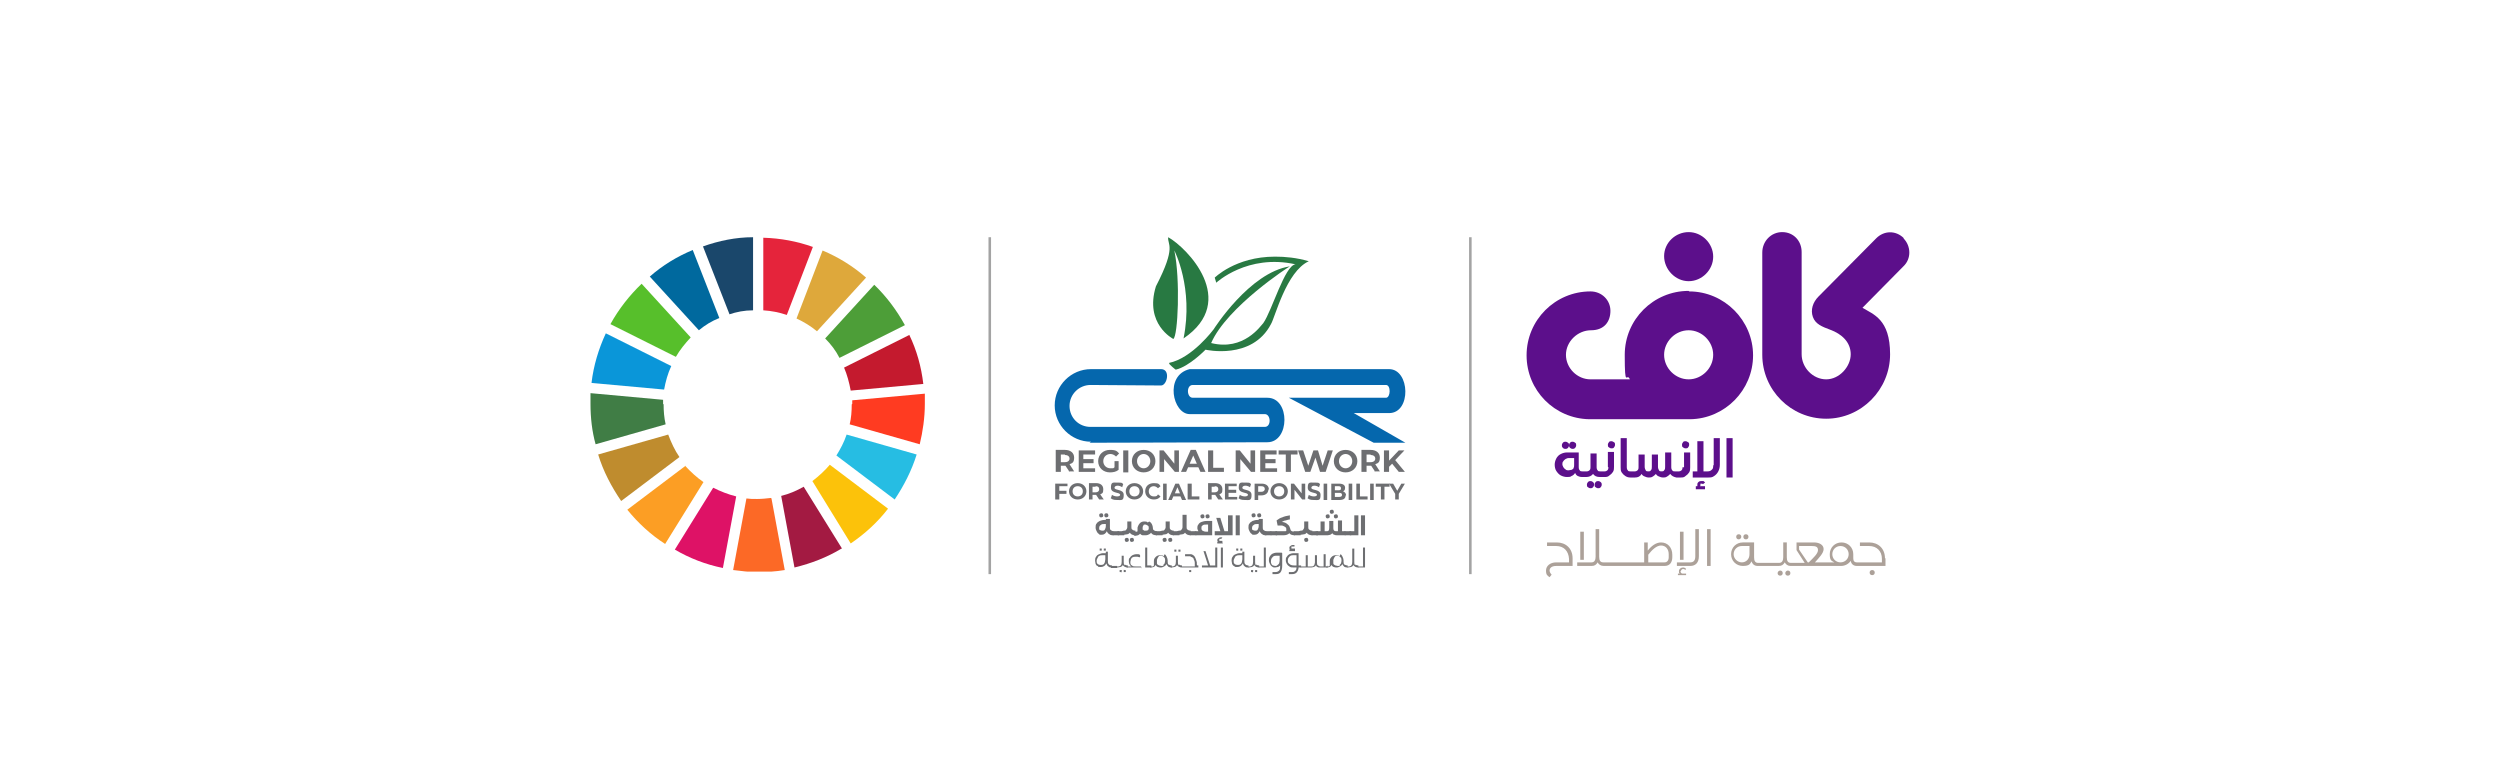 <svg viewBox="0 0 489 150" version="1.1" xmlns:xlink="http://www.w3.org/1999/xlink" xmlns="http://www.w3.org/2000/svg" id="Layer_1">
  
  <defs>
    <style>
      .st0, .st1 {
        fill: none;
      }

      .st2 {
        fill: #ff3b21;
      }

      .st3 {
        fill: #dea83b;
      }

      .st4 {
        fill: url(#linear-gradient1);
      }

      .st1 {
        stroke: #a3a3a3;
        stroke-width: .5px;
      }

      .st5 {
        fill: #6d6e71;
      }

      .st6 {
        fill: url(#linear-gradient);
      }

      .st7 {
        fill: #bf8c2e;
      }

      .st8 {
        clip-path: url(#clippath-1);
      }

      .st9 {
        clip-path: url(#clippath-2);
      }

      .st10 {
        fill: #57bf2b;
      }

      .st11 {
        fill: #de1266;
      }

      .st12 {
        fill: #fc6926;
      }

      .st13 {
        fill: #26bde3;
      }

      .st14 {
        fill: #fc9e24;
      }

      .st15 {
        fill: #1a476b;
      }

      .st16 {
        fill: #e5243b;
      }

      .st17 {
        fill: #407d45;
      }

      .st18 {
        fill: #aca199;
      }

      .st19 {
        fill: #4d9e38;
      }

      .st20 {
        fill: #a31a42;
      }

      .st21 {
        fill: #c41a2e;
      }

      .st22 {
        fill: #0a96d9;
      }

      .st23 {
        fill: #fcc20a;
      }

      .st24 {
        fill: #0567ad;
      }

      .st25 {
        fill: #5c0f8b;
      }

      .st26 {
        clip-path: url(#clippath);
      }

      .st27 {
        fill: #00699e;
      }
    </style>
    <clipPath id="clippath">
      <path d="M226.1,56c-2.3,7.4,3.4,10.3,3.4,10.3.9-.5,1.4-11.6.2-17.3,0,0,3.8,7.3,1.8,17.2,10.9-7.4.6-17.8-3-19.8-.2,1.5,1.7,1.7-2.4,9.6" class="st0"></path>
    </clipPath>
    <linearGradient gradientUnits="userSpaceOnUse" gradientTransform="translate(23875.6 -9399.6) scale(10.8 -10.8)" y2="-878.2" x2="-2195.5" y1="-878.2" x1="-2196.5" id="linear-gradient">
      <stop stop-color="#85c557" offset="0"></stop>
      <stop stop-color="#579f4c" offset=".5"></stop>
      <stop stop-color="#287942" offset="1"></stop>
    </linearGradient>
    <clipPath id="clippath-1">
      <path d="M237.6,54.3l.3,1s6.1-5.7,15.5-3.6c-2.1.2-4.6,9.1-6.3,11.5-.5.5-3.8,5.5-10.2,3.9,3.1-7.1,15.3-15,15.4-15-7.9,1.2-14.9,12.3-14.9,12.3,0,0-4.2,5.7-8.8,6.6,0,.2,1.4,1.4,1.4,1.3,2.6-.6,5.8-3.9,5.8-3.9,0,0,9.1,2.1,12.8-5,.8-1.3,3-10.3,7.4-12.3-2.4-.7-4.6-.9-6.6-.9-7.8,0-11.9,4.2-11.9,4.2" class="st0"></path>
    </clipPath>
    <linearGradient xlink:href="#linear-gradient" gradientTransform="translate(64367.4 -21522.3) scale(27.4 -27.4)" y2="-788.6" x2="-2342.5" y1="-788.6" x1="-2343.5" id="linear-gradient1"></linearGradient>
    <clipPath id="clippath-2">
      <rect height="65.4" width="65.4" y="46.4" x="115.4" class="st0"></rect>
    </clipPath>
  </defs>
  <g class="st26">
    <rect height="19.9" width="18.6" y="46.4" x="223.8" class="st6"></rect>
  </g>
  <g class="st8">
    <rect height="22.7" width="27.4" y="49.7" x="228.7" class="st4"></rect>
  </g>
  <g>
    <path d="M213.4,86.4c-3.9,0-7.1-3.2-7.1-7.1s3.2-7.1,7.1-7.1h13.7c1.9,0,1.2,3.2,0,3.2s-13.8-.1-13.8-.1c-2.2,0-4.1,1.8-4.1,4.1s1.8,4.1,4.1,4.1h34.1c1.3,0,1.2-2.5,0-2.5h-14.7c-3.3,0-5-7.6,0-8.8h39c4.1,0,4.4,8.6,0,8.6h-6.9l10.1,5.8h-6.2l-16.6-8.8h19c.9,0,1-2.5,0-2.5h-37.8c-1.3,0-1.2,2.5,0,2.5h14.6c4.5,0,4.4,8.7,0,8.7s-34.8.1-34.8.1" class="st24"></path>
    <path d="M208.3,88.9h-.8v1.5h.8c.6,0,.9-.3.9-.7s-.3-.7-.9-.7M209.2,92.3l-.8-1.2h-.9v1.2h-1v-4.3h1.8c1.1,0,1.8.6,1.8,1.5s-.3,1.1-.9,1.3l.9,1.4h-1.1Z" class="st5"></path>
  </g>
  <polygon points="214.2 91.6 214.2 92.3 211 92.3 211 88.1 214.2 88.1 214.2 88.9 211.9 88.9 211.9 89.8 213.9 89.8 213.9 90.6 211.9 90.6 211.9 91.6 214.2 91.6" class="st5"></polygon>
  <path d="M217.9,90.2h.9v1.7c-.5.4-1.1.5-1.7.5-1.3,0-2.3-.9-2.3-2.2s1-2.2,2.3-2.2,1.4.3,1.8.7l-.6.6c-.3-.3-.7-.5-1.1-.5-.8,0-1.4.6-1.4,1.4s.6,1.4,1.4,1.4.5,0,.8-.2v-1.2Z" class="st5"></path>
  <rect height="4.3" width="1" y="88.1" x="219.7" class="st5"></rect>
  <path d="M225,90.2c0-.8-.6-1.4-1.3-1.4s-1.3.6-1.3,1.4.6,1.4,1.3,1.4,1.3-.6,1.3-1.4M221.4,90.2c0-1.3,1-2.2,2.3-2.2s2.3.9,2.3,2.2-1,2.2-2.3,2.2-2.3-.9-2.3-2.2" class="st5"></path>
  <polygon points="230.6 88.1 230.6 92.3 229.8 92.3 227.7 89.8 227.7 92.3 226.8 92.3 226.8 88.1 227.6 88.1 229.7 90.7 229.7 88.1 230.6 88.1" class="st5"></polygon>
  <path d="M234.1,90.7l-.7-1.6-.7,1.6h1.3ZM234.4,91.4h-2l-.4.9h-1l1.9-4.3h1l1.9,4.3h-1l-.4-.9Z" class="st5"></path>
  <polygon points="236.3 88.1 237.3 88.1 237.3 91.5 239.4 91.5 239.4 92.3 236.3 92.3 236.3 88.1" class="st5"></polygon>
  <polygon points="245.5 88.1 245.5 92.3 244.7 92.3 242.6 89.8 242.6 92.3 241.7 92.3 241.7 88.1 242.5 88.1 244.6 90.7 244.6 88.1 245.5 88.1" class="st5"></polygon>
  <polygon points="249.8 91.6 249.8 92.3 246.5 92.3 246.5 88.1 249.7 88.1 249.7 88.9 247.5 88.9 247.5 89.8 249.5 89.8 249.5 90.6 247.5 90.6 247.5 91.6 249.8 91.6" class="st5"></polygon>
  <polygon points="251.5 88.9 250.1 88.9 250.1 88.1 253.8 88.1 253.8 88.9 252.5 88.9 252.5 92.3 251.5 92.3 251.5 88.9" class="st5"></polygon>
  <polygon points="260.7 88.1 259.3 92.3 258.2 92.3 257.3 89.5 256.3 92.3 255.3 92.3 253.9 88.1 254.9 88.1 255.9 91.1 256.9 88.1 257.8 88.1 258.7 91.1 259.7 88.1 260.7 88.1" class="st5"></polygon>
  <g>
    <path d="M264.5,90.2c0-.8-.6-1.4-1.3-1.4s-1.3.6-1.3,1.4.6,1.4,1.3,1.4,1.3-.6,1.3-1.4M260.9,90.2c0-1.3,1-2.2,2.3-2.2s2.3.9,2.3,2.2-1,2.2-2.3,2.2-2.3-.9-2.3-2.2" class="st5"></path>
    <path d="M268.1,88.9h-.8v1.5h.8c.6,0,.9-.3.9-.7s-.3-.7-.9-.7M269,92.3l-.8-1.2h-.9v1.2h-1v-4.3h1.8c1.1,0,1.8.6,1.8,1.5s-.3,1.1-.9,1.3l.9,1.4h-1.1Z" class="st5"></path>
  </g>
  <polygon points="272.3 90.7 271.7 91.3 271.7 92.3 270.7 92.3 270.7 88.1 271.7 88.1 271.7 90.1 273.6 88.1 274.7 88.1 272.9 90 274.8 92.3 273.6 92.3 272.3 90.7" class="st5"></polygon>
  <polygon points="207.2 95.1 207.2 96 208.6 96 208.6 96.6 207.2 96.6 207.2 97.7 206.4 97.7 206.4 94.6 208.8 94.6 208.8 95.1 207.2 95.1" class="st5"></polygon>
  <g>
    <path d="M211.8,96.1c0-.6-.4-1-1-1s-1,.4-1,1,.4,1,1,1,1-.4,1-1M209.1,96.1c0-.9.7-1.6,1.7-1.6s1.7.7,1.7,1.6-.7,1.6-1.7,1.6-1.7-.7-1.7-1.6" class="st5"></path>
    <path d="M214.3,95.2h-.6v1.1h.6c.4,0,.7-.2.7-.6s-.2-.6-.7-.6M215,97.7l-.6-.9h-.7v.9h-.7v-3.2h1.4c.8,0,1.4.4,1.4,1.2s-.2.8-.6,1l.7,1h-.8Z" class="st5"></path>
    <path d="M217.3,97.4l.2-.6c.3.2.7.3,1,.3s.6-.1.6-.3c0-.6-1.8-.2-1.8-1.4s.4-1,1.3-1,.8,0,1.1.3l-.2.6c-.3-.2-.6-.3-.9-.3-.4,0-.6.2-.6.4,0,.6,1.8.2,1.8,1.4s-.4,1-1.3,1-1-.2-1.3-.4" class="st5"></path>
    <path d="M222.9,96.1c0-.6-.4-1-1-1s-1,.4-1,1,.4,1,1,1,1-.4,1-1M220.2,96.1c0-.9.7-1.6,1.7-1.6s1.7.7,1.7,1.6-.7,1.6-1.7,1.6-1.7-.7-1.7-1.6" class="st5"></path>
    <path d="M224,96.1c0-1,.7-1.6,1.7-1.6s1,.2,1.3.6l-.5.4c-.2-.2-.5-.4-.8-.4-.6,0-1,.4-1,1s.4,1,1,1,.6-.1.8-.4l.5.4c-.3.4-.7.6-1.3.6-1,0-1.7-.7-1.7-1.6" class="st5"></path>
  </g>
  <rect height="3.2" width=".7" y="94.6" x="227.5" class="st5"></rect>
  <path d="M230.8,96.5l-.5-1.2-.5,1.2h1ZM231,97.1h-1.5l-.3.7h-.7l1.4-3.2h.7l1.4,3.2h-.8l-.3-.7Z" class="st5"></path>
  <polygon points="232.3 94.6 233.1 94.6 233.1 97.1 234.6 97.1 234.6 97.7 232.3 97.7 232.3 94.6" class="st5"></polygon>
  <path d="M237.6,95.2h-.6v1.1h.6c.4,0,.7-.2.7-.6s-.2-.6-.7-.6M238.3,97.7l-.6-.9h-.7v.9h-.7v-3.2h1.4c.8,0,1.4.4,1.4,1.2s-.2.8-.6,1l.7,1h-.8Z" class="st5"></path>
  <polygon points="242 97.2 242 97.7 239.6 97.7 239.6 94.6 241.9 94.6 241.9 95.1 240.3 95.1 240.3 95.8 241.8 95.8 241.8 96.4 240.3 96.4 240.3 97.2 242 97.2" class="st5"></polygon>
  <g>
    <path d="M242.3,97.4l.2-.6c.3.2.7.3,1,.3s.6-.1.6-.3c0-.6-1.8-.2-1.8-1.4s.4-1,1.3-1,.8,0,1.1.3l-.2.6c-.3-.2-.6-.3-.9-.3-.4,0-.6.2-.6.4,0,.6,1.8.2,1.8,1.4s-.4,1-1.3,1-1-.2-1.3-.4" class="st5"></path>
    <path d="M247.4,95.7c0-.4-.2-.6-.7-.6h-.6v1.1h.6c.4,0,.7-.2.7-.6M248.1,95.7c0,.7-.5,1.2-1.4,1.2h-.6v.9h-.7v-3.2h1.4c.8,0,1.4.4,1.4,1.2" class="st5"></path>
    <path d="M251.2,96.1c0-.6-.4-1-1-1s-1,.4-1,1,.4,1,1,1,1-.4,1-1M248.5,96.1c0-.9.7-1.6,1.7-1.6s1.7.7,1.7,1.6-.7,1.6-1.7,1.6-1.7-.7-1.7-1.6" class="st5"></path>
  </g>
  <polygon points="255.3 94.6 255.3 97.7 254.7 97.7 253.2 95.8 253.2 97.7 252.5 97.7 252.5 94.6 253.1 94.6 254.6 96.5 254.6 94.6 255.3 94.6" class="st5"></polygon>
  <path d="M255.8,97.4l.2-.6c.3.2.7.3,1,.3s.6-.1.6-.3c0-.6-1.8-.2-1.8-1.4s.4-1,1.3-1,.8,0,1.1.3l-.2.6c-.3-.2-.6-.3-.9-.3-.4,0-.6.2-.6.4,0,.6,1.8.2,1.8,1.4s-.4,1-1.3,1-1-.2-1.3-.4" class="st5"></path>
  <rect height="3.2" width=".7" y="94.6" x="258.9" class="st5"></rect>
  <path d="M262.5,96.8c0-.3-.2-.4-.6-.4h-.8v.8h.8c.4,0,.6-.1.6-.4M261.1,95.1v.8h.7c.4,0,.5-.1.5-.4s-.2-.4-.5-.4h-.7ZM263.2,96.9c0,.6-.4.9-1.2.9h-1.6v-3.2h1.5c.8,0,1.2.3,1.2.8s-.2.6-.4.7c.3.1.6.4.6.8" class="st5"></path>
  <rect height="3.2" width=".7" y="94.6" x="263.8" class="st5"></rect>
  <polygon points="265.3 94.6 266 94.6 266 97.1 267.5 97.1 267.5 97.7 265.3 97.7 265.3 94.6" class="st5"></polygon>
  <rect height="3.2" width=".7" y="94.6" x="268" class="st5"></rect>
  <polygon points="270.1 95.2 269.1 95.2 269.1 94.6 271.8 94.6 271.8 95.2 270.8 95.2 270.8 97.7 270.1 97.7 270.1 95.2" class="st5"></polygon>
  <polygon points="273.6 96.6 273.6 97.7 272.9 97.7 272.9 96.6 271.7 94.6 272.5 94.6 273.3 96 274.1 94.6 274.8 94.6 273.6 96.6" class="st5"></polygon>
  <g>
    <path d="M216.1,101.1c0,0-.1-.2-.1-.3s0-.2.1-.3.2-.1.3-.1.2,0,.3.1c0,0,.1.2.1.3s0,.2-.1.3c0,0-.2.1-.3.1s-.2,0-.3-.1M216.1,103.6c.1-.2.2-.4.2-.7v-.4c-.1,0-.2,0-.3,0-.3,0-.5,0-.7.2-.2.1-.3.3-.3.6s0,.3.2.4c.1,0,.2.1.4.1s.4,0,.5-.2M215.1,101.1c0,0-.1-.2-.1-.3s0-.2.1-.3c0,0,.2-.1.3-.1s.2,0,.3.1c0,0,.1.2.1.3s0,.2-.1.3c0,0-.2.1-.3.1s-.2,0-.3-.1M217.3,103.7c.1.1.3.2.5.2v.8c-.3,0-.6,0-.8-.2-.2-.1-.4-.3-.5-.6-.2.4-.5.7-1,.7s-.4,0-.6-.2c-.2-.1-.3-.3-.4-.5-.1-.2-.2-.4-.2-.7s0-.6.2-.8c.1-.2.4-.4.6-.5.3-.1.6-.2.9-.2s.2,0,.3,0v-.2h.8v1.7c0,.2,0,.4.2.5" class="st5"></path>
    <path d="M217.5,104c0,0,.2-.1.3-.1h1.1v.8h-1.1c-.1,0-.2,0-.3-.1,0,0-.1-.2-.1-.3s0-.2.1-.3" class="st5"></path>
    <path d="M218.5,104c0,0,.2-.1.3-.1h1.1v.8h-1.1c-.1,0-.2,0-.3-.1,0,0-.1-.2-.1-.3s0-.2.1-.3" class="st5"></path>
    <path d="M221.1,105.9c0,0-.1-.2-.1-.3s0-.2.1-.3c0,0,.2-.1.3-.1s.2,0,.3.1c0,0,.1.2.1.3s0,.2-.1.3c0,0-.2.1-.3.1s-.2,0-.3-.1M220.1,105.9c0,0-.1-.2-.1-.3s0-.2.1-.3c0,0,.2-.1.3-.1s.2,0,.3.1c0,0,.1.2.1.3s0,.2-.1.3c0,0-.2.1-.3.1s-.2,0-.3-.1M222.1,103.9v.8c-.6,0-.9-.2-1.1-.5-.1.1-.3.3-.5.3-.2,0-.4.1-.7.1s-.2,0-.3-.1c0,0-.1-.2-.1-.3s0-.2.1-.3c0,0,.2-.1.3-.1.2,0,.4,0,.5-.2.1-.1.2-.3.2-.5v-1.1h.8v1.1c0,.2,0,.4.2.5.1.1.3.2.6.2" class="st5"></path>
    <path d="M226.3,103.9v.8c-.5,0-.8-.1-1-.3-.2-.2-.3-.5-.3-1s0-.1,0-.2h.5c0,.2,0,.4.2.5.1.1.3.2.6.2M224.5,103.8c.1-.1.2-.3.2-.5s0-.4-.2-.5-.3-.2-.5-.2-.3,0-.3.1c0,0-.2.2-.2.5,0,.1,0,.2,0,.3,0,0,0,0,0,0,0,0,0,0,0,.1.1,0,.2.1.3.2.1,0,.2,0,.3,0,.2,0,.4,0,.5-.2M224.8,102c.2.1.4.3.5.5.1.2.2.5.2.8s0,.5-.2.7c-.1.2-.3.4-.5.5-.2.1-.4.2-.7.2s-.4,0-.6,0c-.2,0-.4-.2-.5-.3-.1.1-.2.2-.4.3-.2,0-.3.1-.5.1s-.2,0-.3-.1c0,0-.1-.2-.1-.3s0-.2.1-.3c0,0,.2-.1.3-.1s.2,0,.3,0c0,0,.1,0,.1-.2,0,0,0-.2,0-.3,0-.2,0-.2,0-.3.1-.4.3-.7.5-.9.2-.2.5-.3.8-.3s.5,0,.7.2" class="st5"></path>
    <path d="M226,104c0,0,.2-.1.3-.1h1.1v.8h-1.1c-.1,0-.2,0-.3-.1,0,0-.1-.2-.1-.3s0-.2.1-.3" class="st5"></path>
    <path d="M228.6,105.9c0,0-.1-.2-.1-.3s0-.2.1-.3c0,0,.2-.1.3-.1s.2,0,.3.1c0,0,.1.2.1.3s0,.2-.1.3c0,0-.2.1-.3.1s-.2,0-.3-.1M227.5,105.9c0,0-.1-.2-.1-.3s0-.2.1-.3c0,0,.2-.1.3-.1s.2,0,.3.1c0,0,.1.2.1.3s0,.2-.1.3c0,0-.2.1-.3.1s-.2,0-.3-.1M229.6,103.9v.8c-.6,0-.9-.2-1.1-.5-.1.1-.3.3-.5.3-.2,0-.4.1-.7.1s-.2,0-.3-.1c0,0-.1-.2-.1-.3s0-.2.1-.3c0,0,.2-.1.3-.1.2,0,.4,0,.5-.2.1-.1.2-.3.2-.5v-1.1h.8v1.1c0,.2,0,.4.2.5.1.1.3.2.6.2" class="st5"></path>
    <path d="M229.3,104c0,0,.2-.1.3-.1h1.1v.8h-1.1c-.1,0-.2,0-.3-.1,0,0-.1-.2-.1-.3s0-.2.1-.3" class="st5"></path>
    <path d="M232.9,103.9v.8c-.6,0-.9-.2-1.1-.5-.1.1-.3.3-.5.3-.2,0-.4.1-.7.1s-.2,0-.3-.1c0,0-.1-.2-.1-.3s0-.2.1-.3c0,0,.2-.1.3-.1.2,0,.4,0,.5-.2.1-.1.2-.3.2-.5v-2.4h.8v2.4c0,.2,0,.4.2.5.1.1.3.2.6.2" class="st5"></path>
    <path d="M232.6,104c0,0,.2-.1.3-.1h1.1v.8h-1.1c-.1,0-.2,0-.3-.1,0,0-.1-.2-.1-.3s0-.2.1-.3" class="st5"></path>
    <path d="M235.9,101.3c0,0-.1-.2-.1-.3s0-.2.1-.3c0,0,.2-.1.3-.1s.2,0,.3.1c0,0,.1.2.1.3s0,.2-.1.3c0,0-.2.1-.3.1s-.2,0-.3-.1M236.3,102.6h-.3c-.4,0-.6,0-.8.2-.2.1-.2.3-.2.5s0,.3.2.5c.2.1.4.2.8.2h.3v-1.3ZM234.9,101.3c0,0-.1-.2-.1-.3s0-.2.1-.3c0,0,.2-.1.3-.1s.2,0,.3.1c0,0,.1.2.1.3s0,.2-.1.3c0,0-.2.1-.3.1s-.2,0-.3-.1M237.1,104.7h-3.1c-.1,0-.2,0-.3-.1,0,0-.1-.2-.1-.3s0-.2.1-.3c0,0,.2-.1.3-.1h.4c-.1-.2-.2-.4-.2-.6s0-.5.2-.7c.1-.2.3-.4.6-.5.3-.1.6-.2,1-.2h1.1v2.9Z" class="st5"></path>
    <path d="M239.2,106.3h-1.1v-.3h.1c0,0-.1-.2-.1-.3s0-.3.2-.4c.1-.1.3-.2.4-.2s.3,0,.4,0l-.2.3c0,0-.1,0-.2,0s-.1,0-.2,0c0,0,0,0,0,.2s0,.1,0,.2c0,0,.1,0,.2,0h.4v.3ZM241.1,100.8v3.9h-3.5v-.8h1.1l-.8-2.6h.8l.8,2.6h.7v-3.1h.8Z" class="st5"></path>
  </g>
  <rect height="3.9" width=".8" y="100.8" x="241.7" class="st5"></rect>
  <g>
    <path d="M246,101.1c0,0-.1-.2-.1-.3s0-.2.1-.3c0,0,.2-.1.3-.1s.2,0,.3.1c0,0,.1.2.1.3s0,.2-.1.3c0,0-.2.1-.3.1s-.2,0-.3-.1M246,103.6c.1-.2.2-.4.2-.7v-.4c-.1,0-.2,0-.3,0-.3,0-.5,0-.7.2-.2.1-.3.3-.3.6s0,.3.2.4c.1,0,.2.1.4.1s.4,0,.5-.2M244.9,101.1c0,0-.1-.2-.1-.3s0-.2.1-.3c0,0,.2-.1.3-.1s.2,0,.3.1c0,0,.1.2.1.3s0,.2-.1.3c0,0-.2.1-.3.1s-.2,0-.3-.1M247.2,103.7c.1.1.3.2.5.2v.8c-.3,0-.6,0-.8-.2-.2-.1-.4-.3-.5-.6-.2.4-.5.7-1,.7s-.4,0-.6-.2c-.2-.1-.3-.3-.4-.5-.1-.2-.2-.4-.2-.7s0-.6.2-.8c.1-.2.4-.4.6-.5.3-.1.6-.2.9-.2s.2,0,.3,0v-.2h.8v1.7c0,.2,0,.4.2.5" class="st5"></path>
    <path d="M247.3,104c0,0,.2-.1.3-.1h1.1v.8h-1.1c-.1,0-.2,0-.3-.1,0,0-.1-.2-.1-.3s0-.2.1-.3" class="st5"></path>
    <path d="M248.4,104c0,0,.2-.1.3-.1h1.1v.8h-1.1c-.1,0-.2,0-.3-.1,0,0-.1-.2-.1-.3s0-.2.1-.3" class="st5"></path>
    <path d="M253.3,103.9v.8c-.5,0-.9-.1-1.1-.4-.3.3-.7.4-1.2.4h-1.3c-.1,0-.2,0-.3-.1,0,0-.1-.2-.1-.3s0-.2.1-.3c0,0,.2-.1.3-.1h1.3c.2,0,.3,0,.4,0,.1,0,.2,0,.2-.1,0,0,0-.2,0-.3s0-.3-.2-.4c-.1-.1-.3-.2-.6-.3-.3,0-.6,0-.9,0l-.2-1c.4-.3.7-.5,1.1-.6.4-.2.9-.3,1.5-.4v.8c-.2,0-.5.1-.8.2-.3,0-.6.2-.8.3.5,0,.9.2,1.2.5.3.2.4.6.5.9,0,.3.3.5.8.5" class="st5"></path>
    <path d="M253,104c0,0,.2-.1.3-.1h1.1v.8h-1.1c-.1,0-.2,0-.3-.1,0,0-.1-.2-.1-.3s0-.2.1-.3" class="st5"></path>
    <path d="M255.2,105.9c0,0-.1-.2-.1-.3s0-.2.1-.3c0,0,.2-.1.3-.1s.2,0,.3.1c0,0,.1.2.1.3s0,.2-.1.3c0,0-.2.1-.3.1s-.2,0-.3-.1M256.7,103.9v.8c-.6,0-.9-.2-1.1-.5-.1.1-.3.3-.5.3-.2,0-.4.1-.7.1s-.2,0-.3-.1c0,0-.1-.2-.1-.3s0-.2.1-.3c0,0,.2-.1.3-.1.2,0,.4,0,.5-.2.1-.1.2-.3.2-.5v-1.1h.8v1.1c0,.2,0,.4.2.5.1.1.3.2.6.2" class="st5"></path>
    <path d="M256.4,104c0,0,.2-.1.3-.1h1.1v.8h-1.1c-.1,0-.2,0-.3-.1,0,0-.1-.2-.1-.3s0-.2.1-.3" class="st5"></path>
    <path d="M261,101.3c0,0-.1-.2-.1-.3s0-.2.1-.3c0,0,.2-.1.3-.1s.2,0,.3.1c0,0,.1.2.1.3s0,.2-.1.3c0,0-.2.1-.3.1s-.2,0-.3-.1M260.2,100.4c0,0-.1-.2-.1-.3s0-.2.1-.3c0,0,.2-.1.3-.1s.2,0,.3.1c0,0,.1.2.1.3s0,.2-.1.3c0,0-.2.1-.3.1s-.2,0-.3-.1M259.4,101.3c0,0-.1-.2-.1-.3s0-.2.1-.3c0,0,.2-.1.3-.1s.2,0,.3.1c0,0,.1.2.1.3s0,.2-.1.3c0,0-.2.1-.3.1s-.2,0-.3-.1M263.2,103.9v.8h-1.6c-.2,0-.4,0-.6-.1-.2,0-.3-.2-.4-.3-.1.1-.2.2-.4.3-.1,0-.3.1-.5.1h-2.1c-.1,0-.2,0-.3-.1,0,0-.1-.2-.1-.3s0-.2.1-.3c0,0,.2-.1.3-.1h.7v-1.9h.8v1.9h.5c.3,0,.4-.2.4-.7v-1.3h.8v1.3c0,.2,0,.4.1.5,0,.1.2.2.4.2h.4v-2.1h.8v2.1h.5Z" class="st5"></path>
    <path d="M262.9,104c0,0,.2-.1.3-.1h1.1v.8h-1.1c-.1,0-.2,0-.3-.1,0,0-.1-.2-.1-.3s0-.2.1-.3" class="st5"></path>
    <path d="M264.9,100.8h.8v3.9h-1.5c-.1,0-.2,0-.3-.1,0,0-.1-.2-.1-.3s0-.2.1-.3c0,0,.2-.1.3-.1h.7v-3.1Z" class="st5"></path>
  </g>
  <rect height="3.9" width=".8" y="100.8" x="266.2" class="st5"></rect>
  <g>
    <path d="M215.9,107.7s0-.1,0-.2,0-.1,0-.2c0,0,.1,0,.2,0s.1,0,.2,0c0,0,0,.1,0,.2s0,.1,0,.2c0,0-.1,0-.2,0s-.1,0-.2,0M215.1,107.7s0-.1,0-.2,0-.1,0-.2c0,0,.1,0,.2,0s.1,0,.2,0c0,0,0,.1,0,.2s0,.1,0,.2c0,0-.1,0-.2,0s-.1,0-.2,0M215.8,110.4c.1,0,.2-.2.3-.4,0-.2.1-.4.1-.6v-.8c-.2,0-.3,0-.5,0-.2,0-.5,0-.6.1-.2,0-.3.2-.4.4-.1.2-.2.4-.2.6s0,.5.2.6c.1.1.3.2.6.2s.3,0,.5-.1M216.9,110.4c.1.1.3.2.6.2v.4c-.3,0-.5,0-.7-.2-.2-.1-.3-.3-.4-.6-.2.4-.5.7-1.1.7s-.4,0-.6-.2c-.2,0-.3-.2-.4-.4,0-.2-.1-.4-.1-.6s0-.6.2-.8c.1-.2.3-.4.6-.5.2-.1.5-.2.8-.2s.3,0,.5,0v-.3h.4v1.8c0,.3,0,.5.2.7" class="st5"></path>
    <path d="M217.3,110.7s0,0,.2,0h1v.4h-1c0,0-.1,0-.2,0,0,0,0,0,0-.1s0-.1,0-.1" class="st5"></path>
    <path d="M219.8,111.9s0-.1,0-.2,0-.1,0-.2.1,0,.2,0,.1,0,.2,0c0,0,0,.1,0,.2s0,.1,0,.2c0,0-.1,0-.2,0s-.1,0-.2,0M219,111.9s0-.1,0-.2,0-.1,0-.2c0,0,.1,0,.2,0s.1,0,.2,0,0,.1,0,.2,0,.1,0,.2-.1,0-.2,0-.1,0-.2,0M220,110.4c.1.1.3.2.6.2v.4c-.5,0-.8-.2-1-.5,0,.2-.2.3-.4.4-.2,0-.4.1-.6.1s-.1,0-.2,0c0,0,0,0,0-.1s0-.1,0-.1c0,0,0,0,.2,0,.6,0,.8-.3.8-.9v-1.2h.4v1.2c0,.3,0,.5.2.7" class="st5"></path>
    <path d="M223.3,111h-2.7c0,0-.1,0-.2,0s0,0,0-.1,0-.1,0-.1,0,0,.2,0h.7c-.3-.2-.5-.5-.5-1s0-.5.2-.7c.1-.2.3-.4.5-.5.2-.1.5-.2.7-.2s.3,0,.4,0c.1,0,.3,0,.4.2v.4c-.3,0-.4-.1-.5-.1-.1,0-.2,0-.4,0-.2,0-.4,0-.5.1-.2,0-.3.2-.4.4,0,.2-.1.3-.1.5,0,.3,0,.6.3.7.2.2.4.2.8.2h1v.4Z" class="st5"></path>
  </g>
  <polygon points="225.2 110.6 225.2 111 224 111 224 107.1 224.4 107.1 224.4 110.6 225.2 110.6" class="st5"></polygon>
  <g>
    <path d="M228.6,110.4c.1.1.3.2.6.2v.4c-.4,0-.7-.1-.8-.3-.2-.2-.3-.5-.3-.9h.3c0,.3,0,.5.2.7M227.5,110.5c.1,0,.2-.2.3-.3,0-.1.1-.3.1-.5,0-.3,0-.5-.2-.7-.2-.2-.4-.3-.6-.3s-.4,0-.5.2c-.1.1-.2.3-.3.6,0,.1,0,.3,0,.5v.2c0,.2.2.3.4.4.2,0,.3.1.5.1s.3,0,.4-.1M227.8,108.4c.2.1.3.3.4.5.1.2.2.5.2.7s0,.5-.2.7c-.1.2-.3.4-.5.5-.2.1-.4.2-.6.2s-.4,0-.6-.1c-.2,0-.3-.2-.5-.4h0c0,.2-.2.3-.3.4-.1,0-.3.1-.5.1s-.1,0-.2,0c0,0,0,0,0-.1s0-.1,0-.1c0,0,0,0,.2,0,.1,0,.2,0,.3,0,0,0,.2-.1.2-.2,0,0,0-.2,0-.3,0-.1,0-.2,0-.2,0-.2,0-.3,0-.4,0-.4.2-.6.4-.8.2-.2.5-.3.8-.3s.5,0,.7.2" class="st5"></path>
    <path d="M230.5,107.9s0-.1,0-.2,0-.1,0-.2c0,0,.1,0,.2,0s.1,0,.2,0c0,0,0,.1,0,.2s0,.1,0,.2c0,0-.1,0-.2,0s-.1,0-.2,0M229.7,107.9s0-.1,0-.2,0-.1,0-.2c0,0,.1,0,.2,0s.1,0,.2,0c0,0,0,.1,0,.2s0,.1,0,.2c0,0-.1,0-.2,0s-.1,0-.2,0M230.6,110.4c.1.1.3.2.6.2v.4c-.5,0-.8-.2-1-.5,0,.2-.2.3-.4.4-.2,0-.4.1-.6.1s-.1,0-.2,0c0,0,0,0,0-.1s0-.1,0-.1c0,0,0,0,.2,0,.6,0,.8-.3.8-.9v-1.2h.4v1.2c0,.3,0,.5.2.7" class="st5"></path>
    <path d="M232.6,111.9s0-.1,0-.2,0-.1,0-.2c0,0,.1,0,.2,0s.1,0,.2,0c0,0,0,.1,0,.2s0,.1,0,.2c0,0-.1,0-.2,0s-.1,0-.2,0M234.1,110.4c0,0,0,.1.1.2,0,0,.1,0,.2,0v.4h-3.1c0,0-.1,0-.1,0,0,0,0,0,0-.1s0,0,0-.1c0,0,0,0,.1,0h2.4c0,0,0-.2,0-.5,0,0,0,0,0-.2,0-.3-.1-.5-.2-.7,0-.2-.2-.3-.3-.4-.1,0-.3-.1-.4-.2-.2,0-.3,0-.5,0s-.4,0-.5,0v-.4c.1,0,.3,0,.5,0s.4,0,.6,0c.2,0,.4.1.5.2.2.1.3.3.4.5s.2.5.3.9c0,.2,0,.4,0,.4" class="st5"></path>
  </g>
  <polygon points="238.1 107.1 238.1 111 235.1 111 235.1 110.6 236.3 110.6 235.4 107.8 235.8 107.8 236.7 110.6 237.7 110.6 237.7 107.1 238.1 107.1" class="st5"></polygon>
  <rect height="3.9" width=".4" y="107.1" x="238.8" class="st5"></rect>
  <g>
    <path d="M242.6,107.7s0-.1,0-.2,0-.1,0-.2c0,0,.1,0,.2,0s.1,0,.2,0c0,0,0,.1,0,.2s0,.1,0,.2c0,0-.1,0-.2,0s-.1,0-.2,0M241.8,107.7s0-.1,0-.2,0-.1,0-.2c0,0,.1,0,.2,0s.1,0,.2,0c0,0,0,.1,0,.2s0,.1,0,.2-.1,0-.2,0-.1,0-.2,0M242.6,110.4c.1,0,.2-.2.3-.4,0-.2.1-.4.1-.6v-.8c-.2,0-.3,0-.5,0-.2,0-.5,0-.6.1-.2,0-.3.2-.4.4-.1.2-.2.4-.2.6s0,.5.2.6c.1.1.3.2.6.2s.3,0,.5-.1M243.6,110.4c.1.1.3.2.6.2v.4c-.3,0-.5,0-.7-.2-.2-.1-.3-.3-.4-.6-.2.4-.5.7-1.1.7s-.4,0-.6-.2c-.2,0-.3-.2-.4-.4,0-.2-.1-.4-.1-.6s0-.6.2-.8c.1-.2.3-.4.6-.5.2-.1.5-.2.8-.2s.3,0,.5,0v-.3h.4v1.8c0,.3,0,.5.2.7" class="st5"></path>
    <path d="M245.5,111.9s0-.1,0-.2,0-.1,0-.2c0,0,.1,0,.2,0s.1,0,.2,0c0,0,0,.1,0,.2s0,.1,0,.2c0,0-.1,0-.2,0s-.1,0-.2,0M244.7,111.9s0-.1,0-.2,0-.1,0-.2c0,0,.1,0,.2,0s.1,0,.2,0,0,.1,0,.2,0,.1,0,.2-.1,0-.2,0-.1,0-.2,0M245.7,110.4c.1.1.3.2.6.2v.4c-.5,0-.8-.2-1-.5,0,.2-.2.3-.4.4-.2,0-.4.1-.6.1s-.1,0-.2,0c0,0,0,0,0-.1s0-.1,0-.1c0,0,0,0,.2,0,.6,0,.8-.3.8-.9v-1.2h.4v1.2c0,.3,0,.5.2.7" class="st5"></path>
    <path d="M247.2,107.1h.4v3.9h-1.2c0,0-.1,0-.2,0,0,0,0,0,0-.1s0-.1,0-.1c0,0,0,0,.2,0h.8v-3.5Z" class="st5"></path>
    <path d="M249.9,110.5c.1,0,.2-.2.3-.3,0-.1.1-.3.1-.5v-1h-.5c-.4,0-.7,0-.9.3-.2.2-.3.4-.3.8s0,.3.1.5c0,.1.2.3.3.3.1,0,.3.1.4.1s.3,0,.4-.1M250.8,108.2v2.4c0,.6-.1,1-.3,1.3-.2.3-.5.4-1,.4s-.4,0-.6,0v-.4c.2,0,.4,0,.5,0,.4,0,.6-.1.8-.3.2-.2.2-.5.2-1h0c0,0-.2.2-.4.3-.2,0-.4.1-.6.1s-.4,0-.6-.2c-.2-.1-.3-.3-.4-.5-.1-.2-.2-.4-.2-.7s0-.5.2-.8c.1-.2.3-.4.5-.5.2-.1.5-.2.9-.2h.9Z" class="st5"></path>
    <path d="M253.3,107.8h-1.1v-.3h.1c0,0-.1-.2-.1-.3s0-.3.2-.4c.1-.1.3-.2.4-.2s.2,0,.4,0v.3c-.2,0-.3,0-.4,0s-.1,0-.2,0c0,0,0,.1,0,.2s0,.1,0,.2c0,0,.1,0,.2,0h.5v.3ZM253.6,110.6h0v-2h-.5c-.4,0-.7,0-.9.3-.2.2-.3.4-.3.7s0,.5.3.7c.2.2.5.3.9.3h.5ZM254.5,111h-.5c0,.4-.2.8-.4,1-.2.2-.5.3-.9.3s-.4,0-.6,0v-.4c.2,0,.4,0,.5,0,.3,0,.5,0,.7-.2.2-.1.3-.4.3-.7h-.5c-.4,0-.7,0-.9-.2-.2-.1-.4-.3-.5-.5-.1-.2-.2-.4-.2-.7s0-.5.2-.7c.1-.2.3-.4.5-.5.2-.1.5-.2.9-.2h.9v2.4h.5v.4Z" class="st5"></path>
    <path d="M259.7,110.6v.4h-1.5c-.2,0-.4,0-.5-.1-.1,0-.3-.2-.3-.4,0,.2-.2.3-.4.4-.1,0-.3.1-.5.1h-1.9c0,0-.1,0-.2,0,0,0,0,0,0-.1s0-.1,0-.1c0,0,0,0,.2,0h.8v-2.2h.4v2.2h.7c.2,0,.4,0,.5-.2.1-.1.2-.4.2-.6v-1.4h.4v1.4c0,.3,0,.5.2.6.1.1.3.2.5.2h.6v-2.4h.4v2.4h.6Z" class="st5"></path>
    <path d="M263,110.4c.1.1.3.2.6.2v.4c-.4,0-.7-.1-.8-.3-.2-.2-.3-.5-.3-.9h.3c0,.3,0,.5.2.7M262,110.5c.1,0,.2-.2.3-.3,0-.1.1-.3.1-.5,0-.3,0-.5-.2-.7-.2-.2-.4-.3-.6-.3s-.4,0-.5.2c-.1.1-.2.3-.3.6,0,.1,0,.3,0,.5v.2c0,.2.2.3.4.4.2,0,.3.1.5.1s.3,0,.4-.1M262.2,108.4c.2.1.3.3.4.5.1.2.2.5.2.7s0,.5-.2.7c-.1.2-.3.4-.5.5-.2.1-.4.2-.6.2s-.4,0-.6-.1c-.2,0-.3-.2-.5-.4h0c0,.2-.2.3-.3.4-.1,0-.3.1-.5.1s-.1,0-.2,0c0,0,0,0,0-.1s0-.1,0-.1c0,0,0,0,.2,0,.1,0,.2,0,.3,0,0,0,.2-.1.2-.2,0,0,0-.2,0-.3,0-.1,0-.2,0-.2,0-.2,0-.3,0-.4,0-.4.2-.6.4-.8.2-.2.5-.3.8-.3s.5,0,.7.2" class="st5"></path>
    <path d="M265.1,110.4c.1.1.3.2.6.2v.4c-.5,0-.8-.2-1-.5,0,.2-.2.3-.4.4-.2,0-.4.1-.6.1s-.1,0-.2,0c0,0,0,0,0-.1s0-.1,0-.1c0,0,0,0,.2,0,.6,0,.8-.3.8-.9v-2.6h.4v2.6c0,.3,0,.5.2.7" class="st5"></path>
    <path d="M266.6,107.1h.4v3.9h-1.2c0,0-.1,0-.2,0,0,0,0,0,0-.1s0-.1,0-.1c0,0,0,0,.2,0h.8v-3.5Z" class="st5"></path>
  </g>
  <line y2="112.3" x2="287.6" y1="46.4" x1="287.6" class="st1"></line>
  <line y2="112.3" x2="193.6" y1="46.4" x1="193.6" class="st1"></line>
  <g class="st9">
    <path d="M132.2,69.8c.8-1.4,1.8-2.6,2.9-3.8l-9.6-10.5c-2.4,2.3-4.5,5-6.1,7.9l12.8,6.4Z" class="st10"></path>
    <path d="M155.8,62.3c1.5.7,2.8,1.5,4,2.5l9.6-10.5c-2.5-2.2-5.4-4-8.5-5.3l-5.1,13.3Z" class="st3"></path>
    <path d="M177.9,65.5l-12.8,6.4c.6,1.4,1,2.9,1.3,4.5l14.2-1.3c-.4-3.4-1.3-6.6-2.7-9.5" class="st21"></path>
    <path d="M164.2,70l12.8-6.4c-1.6-2.9-3.6-5.6-6-7.9l-9.6,10.5c1.1,1.1,2.1,2.4,2.8,3.8" class="st19"></path>
    <path d="M129.7,79.1c0-.3,0-.6,0-.9l-14.2-1.3c0,.7,0,1.4,0,2.1,0,2.7.3,5.4,1,7.9l13.7-3.9c-.3-1.3-.4-2.6-.4-4" class="st17"></path>
    <path d="M162.4,90.8c-1,1.2-2.2,2.3-3.5,3.3l7.5,12.2c2.8-1.9,5.3-4.2,7.3-6.8l-11.4-8.6Z" class="st23"></path>
    <path d="M166.6,79.1c0,1.3-.1,2.7-.4,3.9l13.7,3.9c.6-2.5,1-5.2,1-7.9s0-1.3,0-2l-14.2,1.3c0,.2,0,.4,0,.7" class="st2"></path>
    <path d="M134.1,91.1l-11.4,8.6c2.1,2.6,4.6,4.9,7.4,6.7l7.5-12.1c-1.3-.9-2.5-2-3.6-3.2" class="st14"></path>
    <path d="M129.9,76.2c.3-1.6.7-3.1,1.4-4.6l-12.8-6.4c-1.4,3-2.4,6.3-2.8,9.7l14.2,1.3Z" class="st22"></path>
    <path d="M164.7,107.3l-7.5-12.1c-1.4.8-2.8,1.4-4.4,1.8l2.6,14c3.3-.8,6.4-2,9.2-3.7" class="st20"></path>
    <path d="M165.6,85c-.5,1.5-1.2,2.8-2,4.1l11.4,8.6c1.8-2.7,3.3-5.6,4.3-8.8l-13.7-3.9Z" class="st13"></path>
    <path d="M150.8,97.4c-.9.1-1.8.2-2.7.2s-1.4,0-2.1-.1l-2.6,14c1.6.2,3.2.4,4.8.4s3.6-.1,5.3-.4l-2.6-14Z" class="st12"></path>
    <path d="M149.3,60.7c1.6.1,3.1.4,4.6.9l5.1-13.3c-3.1-1.1-6.3-1.7-9.7-1.8v14.3Z" class="st16"></path>
    <path d="M144,97.1c-1.6-.4-3.1-1-4.5-1.7l-7.5,12.1c2.9,1.7,6,2.9,9.4,3.6l2.6-14Z" class="st11"></path>
    <path d="M142.6,61.5c1.5-.5,3-.8,4.7-.8v-14.3c-3.4,0-6.7.7-9.8,1.8l5.2,13.3Z" class="st15"></path>
    <path d="M132.9,89.4c-.9-1.3-1.6-2.8-2.2-4.4l-13.7,3.9c1,3.3,2.6,6.3,4.5,9.1l11.4-8.6Z" class="st7"></path>
    <path d="M136.7,64.6c1.2-1,2.5-1.8,4-2.4l-5.2-13.3c-3.1,1.3-5.9,3-8.4,5.2l9.6,10.5Z" class="st27"></path>
  </g>
  <g>
    <path d="M372.4,46.6c-1.6-1.6-3.9-1.5-5.4,0l-11.3,11.4c-1.1,1.1-1.6,2.6-1.1,4,.5,1.4,1.8,1.9,3.4,2.5,2.2.8,4,2.4,4,4.8s-2.2,4.9-4.8,4.9-4.8-2.3-4.8-4.9v-20c0-2.2-1.6-3.9-3.8-3.9s-3.9,1.8-3.9,4v20c0,6.9,5.6,12.5,12.5,12.5s12.5-5.7,12.5-12.6-3.3-7.8-5.4-9.1l8-8.1c1.6-1.5,1.5-4,0-5.5" class="st25"></path>
    <path d="M330.3,74.2c-2.6,0-4.8-2.2-4.8-4.8s2.2-4.8,4.8-4.8,4.8,2.2,4.8,4.8-2.2,4.8-4.8,4.8M330.3,56.9c-6.9,0-12.5,5.6-12.5,12.5s.4,3.3,1,4.8h-7.7c-2.6,0-4.8-2.2-4.8-4.8s2.3-4.8,4.9-4.8,3.8-1.7,3.8-3.8-1.7-3.8-3.9-3.8c-6.9,0-12.5,5.6-12.5,12.5s5.5,12.4,12.3,12.5c0,0,.1,0,.2,0h19.3c0,0,.1,0,.2,0,6.8-.1,12.3-5.7,12.3-12.5s-5.6-12.5-12.5-12.5" class="st25"></path>
    <path d="M330.3,55c2.6,0,4.8-2.2,4.8-4.8s-2.2-4.8-4.8-4.8-4.8,2.1-4.8,4.7,2.2,4.9,4.8,4.9" class="st25"></path>
    <path d="M306.2,87.8c.2,0,.3,0,.5-.2.1-.1.2-.3.2-.5s0-.4-.2-.5c-.1-.1-.3-.2-.5-.2s-.3,0-.5.2c-.1.1-.2.3-.2.5s0,.3.2.5.3.2.5.2" class="st25"></path>
    <path d="M308.1,87.6c.1-.1.2-.3.2-.5s0-.4-.2-.5c-.1-.1-.3-.2-.5-.2s-.3,0-.5.2c-.1.1-.2.3-.2.5s0,.3.2.5c.1.1.3.2.5.2s.3,0,.5-.2" class="st25"></path>
    <path d="M312.6,94.1c-.2,0-.3,0-.5.2-.1.1-.2.3-.2.5s0,.4.2.5c.1.1.3.2.5.2s.3,0,.5-.2c.1-.1.2-.3.2-.5s0-.3-.2-.5c-.1-.1-.3-.2-.5-.2" class="st25"></path>
    <path d="M311.1,94.1c-.2,0-.3,0-.5.2-.1.1-.2.3-.2.5s0,.4.2.5c.1.1.3.2.5.2s.3,0,.5-.2c.1-.1.2-.3.2-.5s0-.3-.2-.5c-.1-.1-.3-.2-.5-.2" class="st25"></path>
    <path d="M307.9,90.9c0,.2,0,.5-.1.6,0,.2-.2.3-.4.4-.2,0-.4.1-.6.1s-.4,0-.6-.2c-.2-.1-.3-.3-.4-.4-.1-.2-.2-.4-.2-.6s0-.4.2-.6c.1-.2.3-.3.4-.4.2-.1.4-.2.6-.2h1.1v1.2ZM314.6,91.4c0,.2,0,.4-.2.6-.1.1-.3.2-.5.2h-.9c-.2,0-.4,0-.5-.2-.1-.1-.2-.3-.2-.6v-2.7h-1.2v2.7c0,.2,0,.4-.2.6-.1.1-.3.2-.5.2h-.9c-.2,0-.4,0-.5-.2-.1-.1-.2-.3-.2-.6v-2.9h-2.3c-.4,0-.8.1-1.2.3-.4.2-.7.5-.9.9-.2.4-.3.8-.3,1.2s.1.9.3,1.2.5.7.9.9c.4.2.8.3,1.2.3s.7,0,.9-.2c.3-.1.5-.3.7-.6.1.3.3.5.5.6.2.1.5.2.8.2h.9c.5,0,1-.2,1.3-.6.3.4.7.6,1.3.6h.9c.4,0,.7,0,1-.3.3-.2.5-.4.7-.7.2-.3.2-.7.2-1v-2.9h-1.2v2.9Z" class="st25"></path>
    <path d="M315.2,86.3c-.2,0-.4,0-.5.2-.1.1-.2.3-.2.5s0,.4.2.5c.1.1.3.2.5.2s.4,0,.5-.2c.1-.1.2-.3.2-.5s0-.4-.2-.5-.3-.2-.5-.2" class="st25"></path>
    <path d="M329.1,91.4c0,.2,0,.4-.2.6-.1.1-.3.2-.5.2h-.8c-.2,0-.4,0-.5-.2-.1-.1-.2-.3-.2-.6v-2.9h-1.2v2.8c0,.3,0,.5-.2.7-.1.2-.3.2-.5.2s-.4,0-.5-.2c-.1-.2-.2-.4-.2-.7v-2.4h-1.2v2.4c0,.3,0,.5-.2.7-.1.2-.3.2-.5.2s-.4,0-.5-.2c-.1-.2-.2-.4-.2-.7v-2.4h-1.2v2.5c0,.2,0,.4-.2.6-.1.1-.3.2-.5.2h-.9c-.2,0-.4,0-.5-.2-.1-.1-.2-.3-.2-.6v-5.7h-1.2v5.7c0,.4,0,.7.2,1,.2.3.4.5.7.7.3.2.6.3,1,.3h.9c.6,0,1-.2,1.3-.7.1.2.3.4.6.5.2.1.5.2.8.2s.5,0,.8-.2c.2-.1.4-.3.6-.5.1.2.3.4.6.5.2.1.5.2.8.2s.5,0,.8-.2c.2-.1.4-.3.6-.5.3.4.7.6,1.2.7h0s.8,0,.8,0c.4,0,.7,0,1-.3.3-.2.5-.4.7-.7.2-.3.2-.7.2-1v-2.9h-1.2v2.9Z" class="st25"></path>
    <path d="M329.7,86.3c-.2,0-.4,0-.5.2-.1.1-.2.3-.2.5s0,.4.2.5c.1.1.3.2.5.2s.4,0,.5-.2c.1-.1.2-.3.2-.5s0-.4-.2-.5-.3-.2-.5-.2" class="st25"></path>
    <path d="M332.6,95c0,0,0-.1,0-.2s0-.1,0-.2c0,0,.1,0,.2,0,.1,0,.2,0,.3.1h0c0,0,.4-.3.4-.3h0c0-.1-.2-.2-.3-.3-.1,0-.2,0-.4,0-.2,0-.4,0-.6.2-.2.2-.2.3-.2.5s0,.2,0,.3h-.3v.6h1.8v-.6h-.8c0,0-.1,0-.2,0" class="st25"></path>
    <path d="M335.1,91c0,.4,0,.7-.3.9-.2.2-.4.3-.8.3h-.8v-5.9h-1.2v5.9h-.9v1.2h3c.5,0,.8,0,1.2-.3.3-.2.6-.5.8-.9.2-.4.3-.8.3-1.3v-5.2h-1.2v5.3Z" class="st25"></path>
    <rect height="7.7" width="1.2" y="85.7" x="337.7" class="st25"></rect>
    <g>
      <path d="M304.5,106.1h-1.9v.7h1.8c1.5,0,2.4,1,2.5,2.5v.7h-2.5c-1.2,0-2,.7-2,1.6s.3,1,.7,1.3l.4-.5c-.2-.2-.4-.5-.4-.8,0-.5.4-.9,1.3-.9h3.2v-1.5c0-1.9-1.3-3.1-3.1-3.1Z" class="st18"></path>
      <rect height="5.5" width=".7" y="104" x="309.1" class="st18"></rect>
      <path d="M324.9,106.1c-1,0-1.9.7-2.6,1.6v-1.6h-.7v3.9h-8c-.6,0-.8-.4-.8-1.1v-5.4h-.7v5.4c0,.6-.2,1.1-.8,1.1h-2.8v.7h2.8c.6,0,.9-.2,1.2-.7.2.4.6.7,1.2.7h11.9c1,0,1.5-.7,1.5-1.7v-.5c0-1.4-.9-2.4-2.2-2.4ZM326.4,109c0,.6-.3,1-.8,1h-3.2v-1.5c.7-.9,1.6-1.8,2.5-1.8s1.5.7,1.5,1.7v.5Z" class="st18"></path>
      <path d="M328.8,111.7c0-.2.2-.4.4-.4s.3,0,.4.2l.2-.2c-.1-.2-.4-.3-.6-.3-.4,0-.8.3-.8.7s0,.4.2.5h-.4v.3h1.6v-.3h-.7c-.2,0-.4-.2-.4-.5Z" class="st18"></path>
      <rect height="5.5" width=".7" y="104" x="328.6" class="st18"></rect>
      <path d="M331.6,108.8c0,.8-.3,1.2-1,1.2h-2.6v.7h2.6c1.1,0,1.7-.7,1.7-1.9v-5.3h-.7v5.3Z" class="st18"></path>
      <rect height="7.2" width=".7" y="103.5" x="333.9" class="st18"></rect>
      <path d="M341.5,105.5c.3,0,.5-.2.5-.5s-.2-.5-.5-.5-.5.2-.5.5.2.5.5.5Z" class="st18"></path>
      <path d="M340.1,105.5c.2,0,.5-.2.5-.5s-.2-.5-.5-.5-.5.2-.5.5.2.5.5.5Z" class="st18"></path>
      <path d="M348.2,111.6c-.2,0-.5.2-.5.5s.2.5.5.5.5-.2.5-.5-.2-.5-.5-.5Z" class="st18"></path>
      <path d="M349.7,111.6c-.2,0-.5.2-.5.5s.2.5.5.5.5-.2.5-.5-.2-.5-.5-.5Z" class="st18"></path>
      <path d="M368.7,109.2c0-1.9-1.3-3.1-3.1-3.1h-1.8v.7h1.8c1.5,0,2.5,1,2.5,2.5v.7s-4.7,0-4.7,0h-.2c-.5,0-.7-.3-.7-.8v-.8c0-1.3-1-2.3-2.3-2.3s-2.3,1-2.3,2.3.4,1.3.9,1.6h-3.8c.8-.9,1.7-1.8,1.7-2.6s-.8-1.3-1.9-1.3h-3.4v1.5l1.6,2.5h-2.7c-.6,0-.8-.4-.8-1.1v-2.9h-.7v2.9c0,.6-.2,1.1-.8,1.1h-4.1c-.6,0-.8-.4-.8-1.1v-2.9h-2.2c-1.3,0-2.3,1-2.3,2.3s1,2.3,2.3,2.3,1.4-.4,1.7-.9c.2.6.6.9,1.2.9h4.1c.6,0,.9-.2,1.2-.7.2.4.6.7,1.1.7h9.9c.8,0,1.5-.4,1.9-1,.1.6.5,1,1.2,1h5.6v-1.5ZM342.2,108.4c0,1-.7,1.6-1.5,1.6s-1.6-.7-1.6-1.6.7-1.6,1.6-1.6h1.5v1.6ZM353.6,110l-1.7-2.5v-.7h2.4c.8,0,1.3.1,1.3.8s-.9,1.5-1.8,2.4h-.3ZM360,110c-.9,0-1.6-.7-1.6-1.6s.7-1.6,1.6-1.6,1.6.7,1.6,1.6-.7,1.6-1.6,1.6Z" class="st18"></path>
      <path d="M366.2,111.5c-.3,0-.5.2-.5.5s.2.5.5.5.5-.2.5-.5-.2-.5-.5-.5Z" class="st18"></path>
    </g>
  </g>
</svg>
